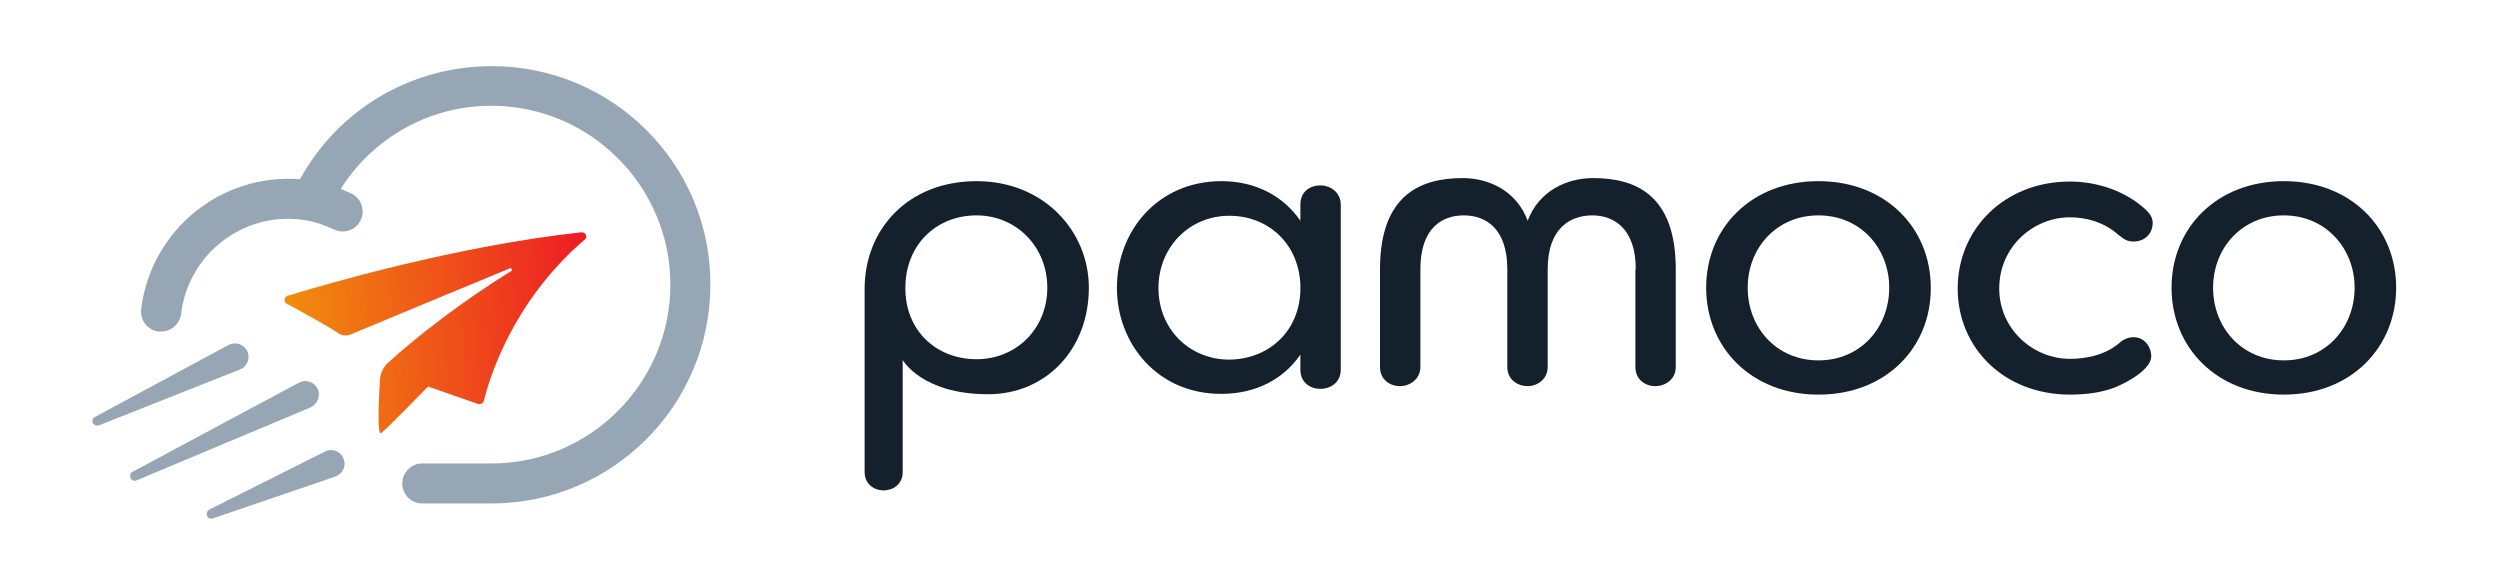<?xml version="1.0" encoding="utf-8"?>
<!-- Generator: Adobe Illustrator 19.2.1, SVG Export Plug-In . SVG Version: 6.00 Build 0)  -->
<svg version="1.1" id="pamoco" xmlns="http://www.w3.org/2000/svg" xmlns:xlink="http://www.w3.org/1999/xlink" x="0px" y="0px"
	 viewBox="0 0 650 150" style="enable-background:new 0 0 650 150;" xml:space="preserve">
<style type="text/css">
	.st0{fill:#14202b;}
	.st1{fill:url(#SVGID_1_);}
	.st2{fill:#96a6b5;}
</style>
<g id="logo">
	<g id="text">
		<path class="st0" d="M234.7,122.7c0,6.4-9.9,6.4-9.9,0V75.1c0-15.5,11.3-28,29.1-28c17.5,0,29.2,13,29.2,27.7
			c0,16.1-11.2,27.7-26.2,27.7c-17.2,0-22.2-8.9-22.2-8.9V122.7z M253.9,93.4c10.3,0,18.4-7.9,18.4-18.6c0-10.7-8.1-18.8-18.4-18.8
			c-10.5,0-18.5,7.7-18.5,18.8C235.3,85.9,243.4,93.4,253.9,93.4z"/>
		<path class="st0" d="M290.4,74.8c0-14.7,10.6-27.7,27.2-27.7c8.9,0,16.1,3.9,20.5,10.3v-4.2c0-3.4,2.5-5,5.2-5
			c2.6,0,5.3,1.8,5.3,5v42.9c0,3.3-2.6,5-5.3,5c-2.6,0-5.2-1.6-5.2-5v-3.9c-4.4,6.4-11.6,10.2-20.5,10.2
			C301.1,102.5,290.4,89.5,290.4,74.8z M338.1,75.7v-1.6c-0.4-10.7-8.3-18-18.5-18c-10.3,0-18.4,8.1-18.4,18.8
			c0,10.7,8.1,18.6,18.4,18.6C329.8,93.4,337.7,86.3,338.1,75.7z"/>
		<path class="st0" d="M425.3,70c0-10.7-5.8-14-11.3-14c-5.7,0-11.6,3.3-11.6,14v25.4c0,3.3-2.8,5-5.2,5c-2.5,0-5.3-1.6-5.3-5V70
			c0-10.7-5.7-14-11.3-14c-5.7,0-11.3,3.3-11.3,14v25.4c0,3.3-2.9,5-5.3,5c-2.5,0-5.2-1.6-5.2-5V70c0-19.4,10.6-23.7,21.5-23.7
			c6.8,0,14,3.3,16.9,11.1c2.9-7.8,10.2-11.1,17-11.1c11,0,21.5,4.3,21.5,23.7v25.4c0,3.3-2.8,5-5.3,5c-2.5,0-5.2-1.6-5.2-5V70z"/>
		<path class="st0" d="M472.8,102.6c-17.5,0-29.2-12.3-29.2-27.8c0-15.5,11.7-27.7,29.2-27.7s29.2,12.2,29.2,27.7
			C502.1,90.3,490.4,102.6,472.8,102.6z M472.8,56c-11,0-18.4,8.6-18.4,18.8c0,10.3,7.4,18.9,18.4,18.9c11,0,18.4-8.6,18.4-18.9
			C491.2,64.6,483.8,56,472.8,56z"/>
		<path class="st0" d="M549.7,100.8c-3.5,1.3-7.4,1.8-11.5,1.8c-17.1,0-29.2-12.1-29.2-27.6c0-15.4,12.1-27.8,29.2-27.8
			c7.1,0,14.7,2.5,20,7.6c0.9,0.9,1.5,2,1.5,3.1c0,2.8-2,4.9-5,4.9c-1.6,0-2.3-0.5-4-1.8c-3.8-3.4-8.6-4.5-12.5-4.5
			c-9.6,0-18.4,7.7-18.4,18.5c0,10.6,8.8,18.3,18.4,18.3c4.5,0,9.7-1.1,13.5-4.7c0.9-0.5,1.8-0.9,2.6-0.9c2.8-0.3,4.8,2,5,4.5
			C559.8,95.8,553.2,99.4,549.7,100.8z"/>
		<path class="st0" d="M593.8,102.6c-17.5,0-29.2-12.3-29.2-27.8c0-15.5,11.7-27.7,29.2-27.7c17.5,0,29.2,12.2,29.2,27.7
			C623,90.3,611.3,102.6,593.8,102.6z M593.8,56c-11,0-18.4,8.6-18.4,18.8c0,10.3,7.4,18.9,18.4,18.9c11,0,18.4-8.6,18.4-18.9
			C612.2,64.6,604.7,56,593.8,56z"/>
	</g>
	<g id="icon">
		
			<linearGradient id="SVGID_1_" gradientUnits="userSpaceOnUse" x1="74.773" y1="78.13" x2="154.026" y2="78.13" gradientTransform="matrix(0.998 -5.759838e-02 5.759838e-02 0.998 -4.507 15.863)">
			<stop  offset="0" style="stop-color:#F18D0D"/>
			<stop  offset="1" style="stop-color:#ED1C24"/>
		</linearGradient>
		<path class="st1" d="M151.1,60.4C118.3,64,84.3,74,74.8,76.9c-1,0.3-1.1,1.7-0.2,2.1c3.6,1.9,10.3,5.6,13.3,7.6
			c1,0.7,2.3,0.8,3.4,0.3c16.5-6.9,30.8-12.8,41.2-17.1c0.5-0.2,0.8,0.4,0.4,0.7c-12.6,7.7-24.9,17.3-32,23.8
			c-1.2,1.1-2,2.7-2.1,4.3c-0.3,4.8-0.8,14.8,0.3,14c1.4-1,12.2-12.1,12.2-12.1l12.9,4.5c0.7,0.2,1.4-0.1,1.6-0.8
			c1.3-5.2,7.1-25.5,26.2-41.9C152.9,61.7,152.3,60.3,151.1,60.4z"/>
		<g>
			<path class="st2" d="M62.3,96.1l-36.6,14.5c-0.6,0.2-1.3-0.1-1.6-0.7c-0.2-0.6,0-1.2,0.6-1.5l34.7-18.7c1.7-0.9,3.8-0.3,4.8,1.4
				c0.9,1.7,0.3,3.8-1.4,4.8C62.5,95.9,62.4,96,62.3,96.1z"/>
		</g>
		<g>
			<path class="st2" d="M80.8,105.9l-45.3,19c-0.6,0.3-1.3,0-1.6-0.7c-0.2-0.6,0-1.3,0.5-1.5l43.3-23.2c1.7-0.9,3.8-0.3,4.8,1.4
				c0.9,1.7,0.3,3.8-1.4,4.8C81,105.8,80.9,105.9,80.8,105.9z"/>
		</g>
		<g>
			<path class="st2" d="M87.2,123.9l-31.9,10.9c-0.6,0.2-1.3-0.1-1.5-0.8c-0.2-0.6,0.1-1.2,0.6-1.5l30.1-15.1
				c1.7-0.9,3.9-0.2,4.7,1.6c0.9,1.7,0.2,3.9-1.6,4.7C87.5,123.8,87.3,123.9,87.2,123.9z"/>
		</g>
		<path class="st2" d="M127.9,17.2C106.9,17.2,88,28.4,78,46.6C57.5,45,39.2,59.8,36.7,80.4c-0.3,2.9,1.7,5.5,4.6,5.8
			c0.2,0,0.4,0,0.6,0c2.6,0,4.8-1.9,5.2-4.6c1.8-15.4,15.9-26.4,31.2-24.5c2.8,0.3,5.6,1.2,8.6,2.6c2.6,1.2,5.7,0.1,6.9-2.5
			c1.2-2.6,0.1-5.7-2.5-6.9c-0.9-0.4-1.8-0.8-2.7-1.2c8.5-13.4,23.1-21.6,39.2-21.6c25.6,0,46.5,20.9,46.5,46.5
			c0,25.6-20.9,46.5-46.5,46.5h-18c-2.9,0-5.2,2.3-5.2,5.2c0,2.9,2.3,5.2,5.2,5.2h18c31.4,0,56.9-25.5,56.9-56.9
			C184.8,42.7,159.3,17.2,127.9,17.2z"/>
	</g>
</g>
</svg>

